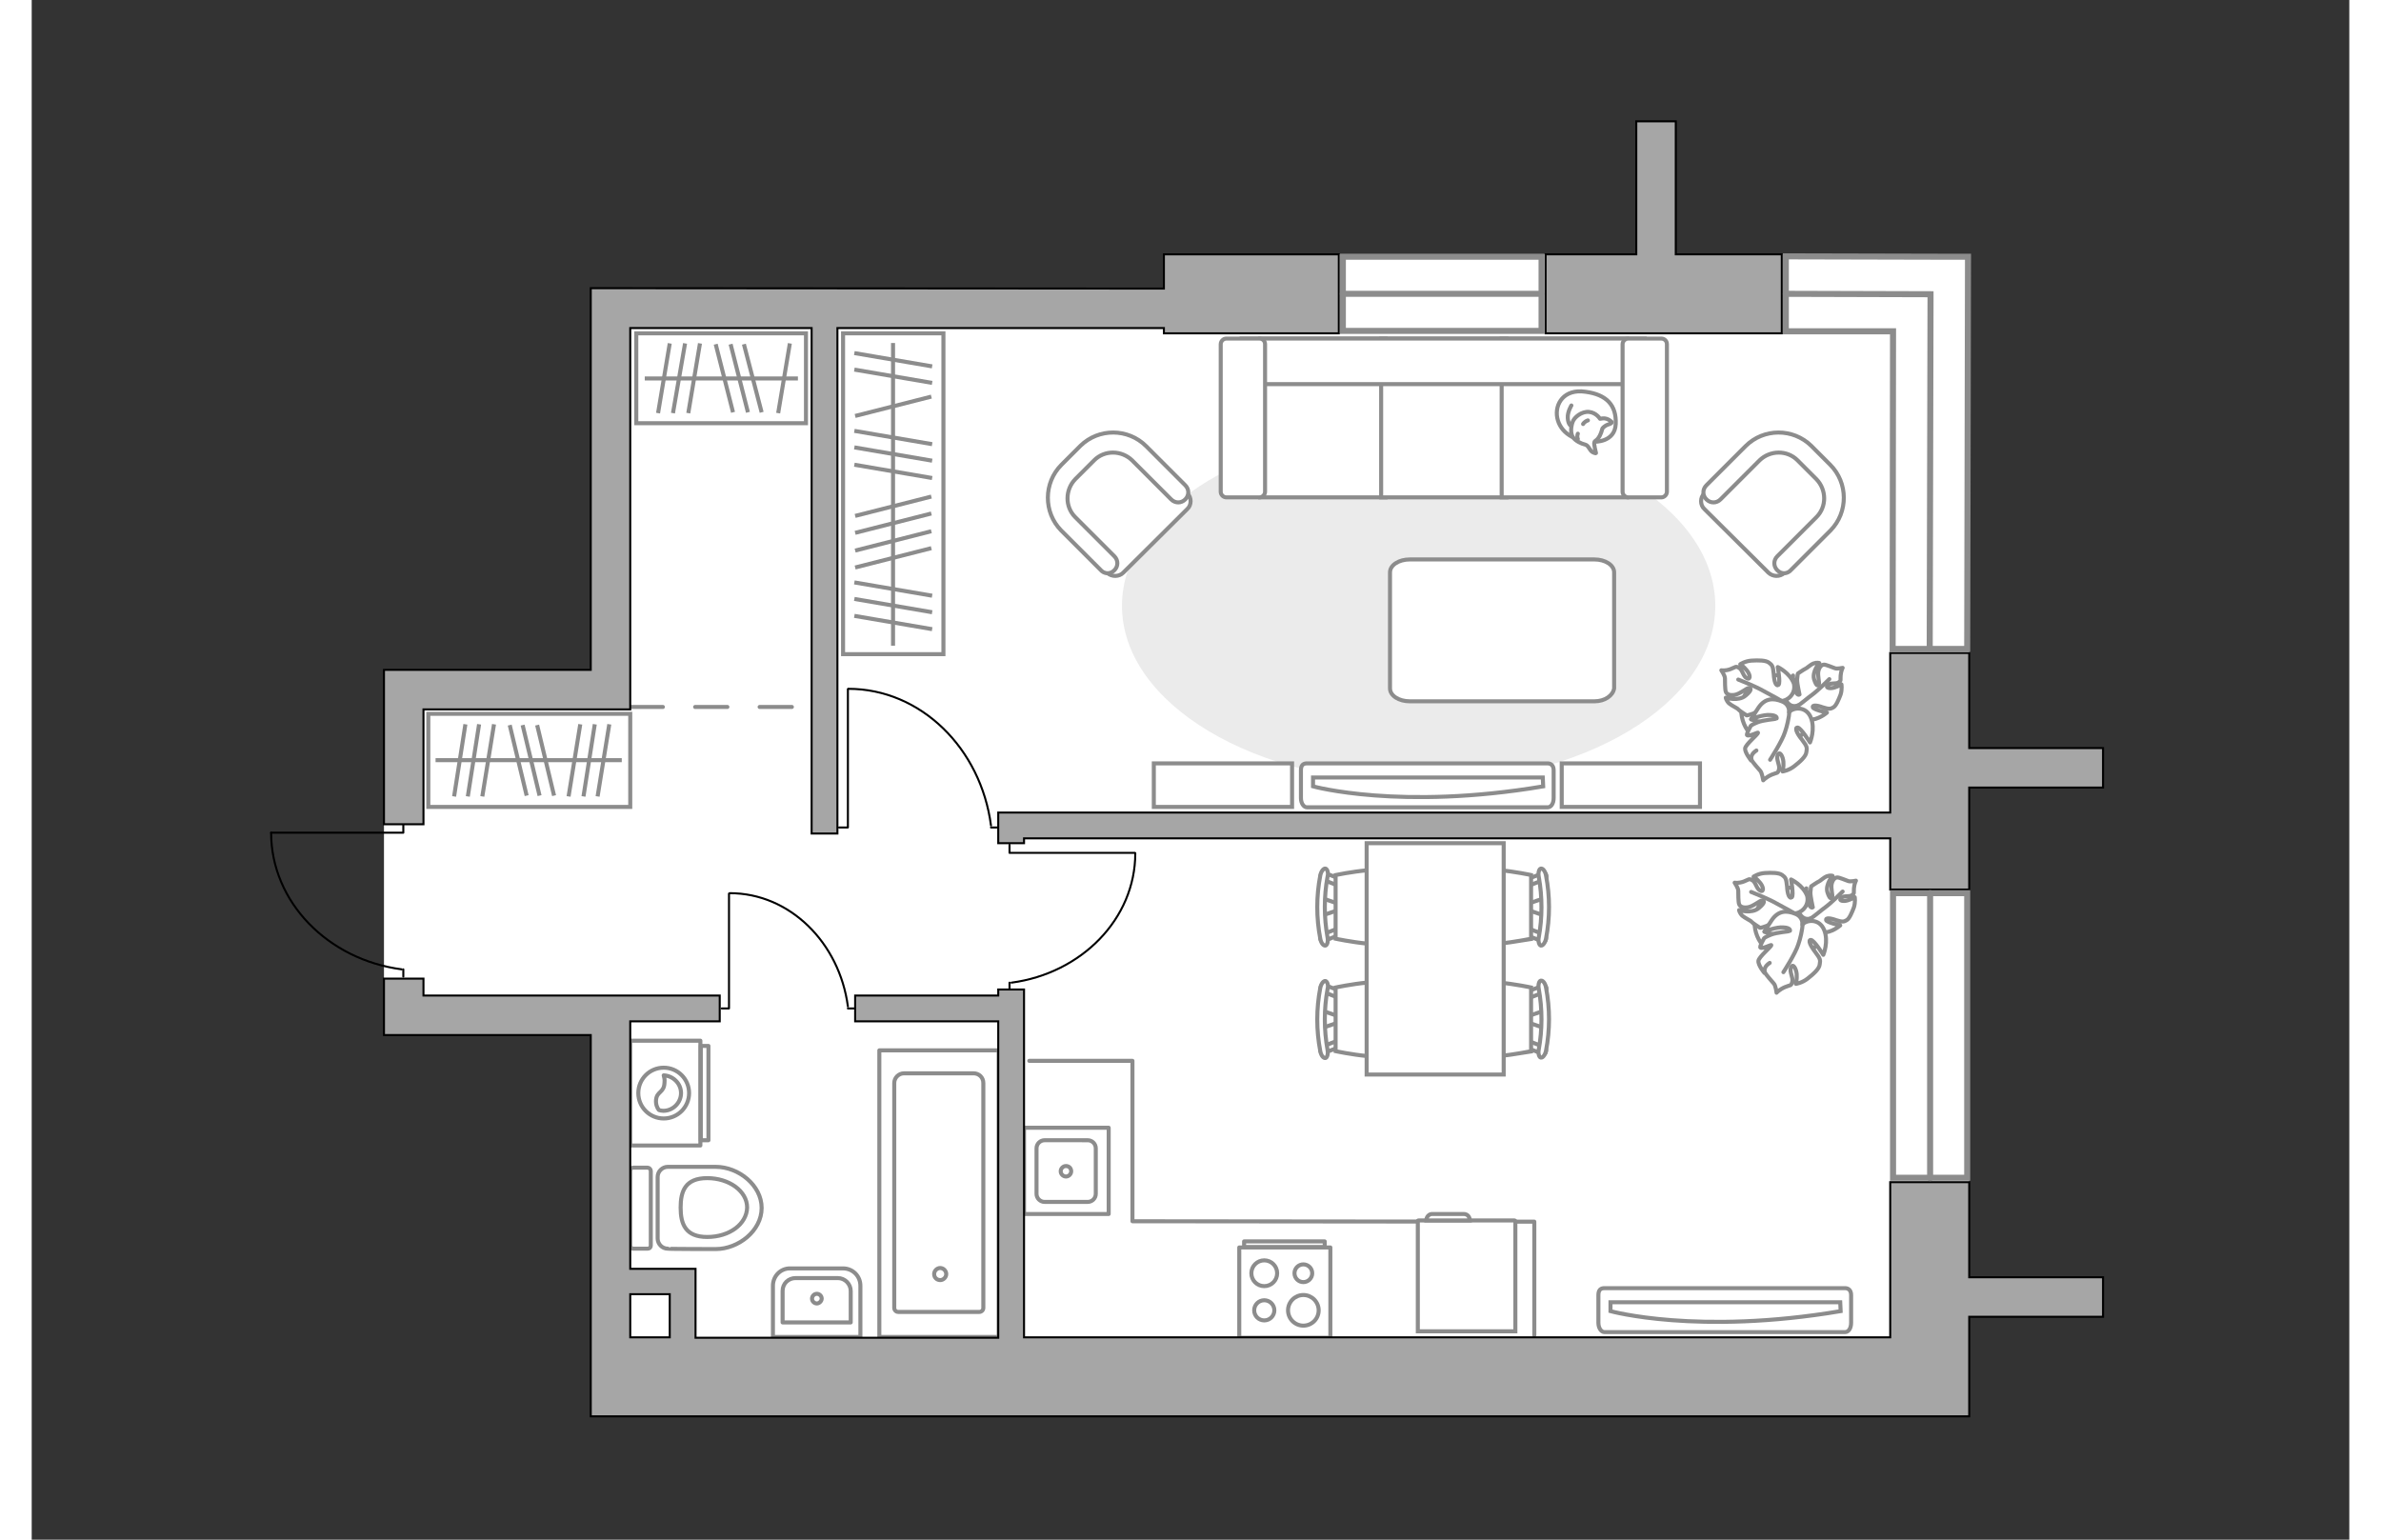 <?xml version="1.0" encoding="utf-8"?>
<!-- Generator: Adobe Illustrator 27.0.0, SVG Export Plug-In . SVG Version: 6.00 Build 0)  -->
<svg version="1.1" id="Слой_1" xmlns="http://www.w3.org/2000/svg" xmlns:xlink="http://www.w3.org/1999/xlink" x="0px" y="0px"
	 viewBox="0 0 575 382" style="enable-background:new 0 0 575 382;" xml:space="preserve" width="883" height="571">
<rect x="0" y="0" width="575" height="382" fill="#333333" stroke="none"/>
<style type="text/css">
	.st0{fill:#FFFFFF;}
	.st1{fill:none;stroke:#8C8C8C;stroke-linecap:round;stroke-linejoin:round;stroke-miterlimit:10;}
	.st2{fill:#FFFFFF;stroke:#8C8C8C;stroke-miterlimit:10;}
	.st3{fill:#EBEBEB;}
	.st4{fill:#FFFFFF;stroke:#8C8C8C;stroke-linecap:round;stroke-linejoin:round;stroke-miterlimit:10;}
	.st5{fill:none;stroke:#8C8C8C;stroke-miterlimit:10;}
	.st6{fill:none;stroke:#000000;stroke-width:0.5;stroke-linecap:round;stroke-linejoin:round;stroke-miterlimit:10;}
	.st7{fill:none;stroke:#8C8C8C;stroke-linecap:round;stroke-linejoin:round;stroke-miterlimit:10;stroke-dasharray:8;}
	.st8{fill:#A6A6A6;stroke:#000000;stroke-width:0.5;stroke-miterlimit:10;}
	.st9{fill:#FFFFFF;stroke:#8C8C8C;stroke-width:1.5;stroke-linecap:round;stroke-miterlimit:10;}
	.st10{fill:none;stroke:#8C8C8C;stroke-width:1.5;stroke-linecap:round;stroke-miterlimit:10;}
</style>
<g id="bg_1_">
	<polygon class="st0" points="280.9,63.1 280.9,71.5 138.7,71.5 138.7,166.2 87.4,166.2 87.4,256.7 138.7,256.7 138.7,351.3 
		280.9,351.3 280.9,351.3 480.7,351.3 480.7,63.1 	"/>
</g>
<g id="furniture_1_">
	<g>
		<g>
			<g>
				<path class="st1" d="M165.9,284.2v-26h-17.4v26H165.9z"/>
			</g>
			<rect x="166" y="259.5" class="st1" width="1.9" height="23.4"/>
		</g>
		<g>
			<circle class="st1" cx="156.8" cy="271.2" r="6.3"/>
			<path class="st1" d="M154.9,272.9c0.2-2.2,2-1.7,2.1-4.3c0.1-0.8-0.1-1.4-0.2-1.8c2.3,0.1,4.3,2,4.3,4.4s-2,4.4-4.4,4.4
				c-0.4,0-0.8-0.1-1.1-0.2C155.2,274.9,154.8,274,154.9,272.9z"/>
		</g>
	</g>
	<path id="Vector_148_00000134928984084475426590000014475844593454503044_" class="st1" d="M372.8,331.3v-28.2l-99.7-0.1v-39.8
		h-25.6"/>
	<g>
		<path id="Vector_8_00000119083410839650146930000007627774039984381325_" class="st2" d="M344.1,302.8h23.8c0.1,0,0.2,0.1,0.2,0.2
			v27.3h-24.2V303C343.9,302.9,343.9,302.8,344.1,302.8z"/>
		<path id="Vector_9_00000145027503780295373770000009275095851826731171_" class="st2" d="M356.8,302.8H346c0-0.9,0.7-1.6,1.4-1.6
			h7.9C356.2,301.2,356.8,301.9,356.8,302.8z"/>
	</g>
	<path id="Vector_51_00000124140491704762536220000013607593605434809000_" class="st3" d="M270.5,150.3c0-24.3,32.9-44,73.6-44
		c40.6,0,73.6,19.7,73.6,44s-32.9,44-73.6,44S270.5,174.6,270.5,150.3z"/>
	<path id="Vector_84_00000006686068740063867100000004724836779668081036_" class="st4" d="M387.7,174h-45.8c-2.7,0-4.9-1.4-4.9-3.2
		V142c0-1.8,2.2-3.2,4.9-3.2h45.8c2.7,0,4.9,1.4,4.9,3.2v28.8C392.3,172.6,390.3,174,387.7,174z"/>
	<g>
		<path id="Vector_37_00000118384896252046013200000009378189314656056224_" class="st2" d="M270.8,142.1l15.9-15.8
			c1.1-1,1.1-2.9,0-3.9l-10.9-11c-4-4-10.5-4-14.5-0.1l-5.3,5.3c-4,4-4,10.5-0.1,14.5l10.9,11C268,143.2,269.8,143.1,270.8,142.1z"
			/>
		<path id="Vector_38_00000073680677187738638900000016365546401501181568_" class="st2" d="M268.6,141.5c1-1,1-2.5,0-3.5l-9.7-9.7
			c-2.6-2.6-2.5-6.8,0-9.4l4.7-4.7c2.6-2.6,6.8-2.5,9.4,0l9.7,9.7c1,1,2.5,1,3.5,0s1-2.5,0-3.5l-9.7-9.7c-4.5-4.5-11.8-4.5-16.3-0.1
			l-4.7,4.7c-4.5,4.5-4.5,11.8-0.1,16.3l9.7,9.7C266.1,142.5,267.6,142.5,268.6,141.5z"/>
	</g>
	<g>
		<path id="Vector_37_00000061433883870108049400000010629721265674404744_" class="st2" d="M430.9,142.1L415,126.3
			c-1.1-1-1.1-2.9,0-3.9l10.9-11c4-4,10.5-4,14.5-0.1l5.3,5.3c4,4,4,10.5,0.1,14.5l-10.9,11C433.7,143.2,432,143.1,430.9,142.1z"/>
		<path id="Vector_38_00000024720984545385209110000000395079436693722253_" class="st2" d="M433.1,141.5c-1-1-1-2.5,0-3.5l9.7-9.7
			c2.6-2.6,2.5-6.8,0-9.4l-4.7-4.7c-2.6-2.6-6.8-2.5-9.4,0l-9.7,9.7c-1,1-2.5,1-3.5,0s-1-2.5,0-3.5l9.7-9.7
			c4.5-4.5,11.8-4.5,16.3-0.1l4.7,4.7c4.5,4.5,4.5,11.8,0.1,16.3l-9.7,9.7C435.6,142.5,434.1,142.5,433.1,141.5z"/>
	</g>
	<g>
		<path id="Vector_54_00000049920648869833988400000006611132539031533990_" class="st2" d="M304.8,84h31.1v39.4h-31.1V84z"/>
		<path id="Vector_55_00000069382639183944248660000003422135841242199225_" class="st2" d="M334.8,84h31.1v39.4h-31.1V84z"/>
		<path id="Vector_56_00000173867836274493684870000011744239825920307384_" class="st2" d="M364.7,84h31.1v39.4h-31.1V84z"/>
		<path id="Vector_57_00000175324079480577869220000002644813038404630202_" class="st2" d="M303.2,95.3L300.3,84h99.9v11.3H303.2z"
			/>
		<path id="Vector_58_00000026841660513767917060000012396891878706166410_" class="st2" d="M306,85.4V122c0,0.7-0.6,1.4-1.4,1.4
			h-8.2c-0.7,0-1.4-0.6-1.4-1.4V85.4c0-0.7,0.6-1.4,1.4-1.4h8.2C305.4,84,306,84.6,306,85.4z"/>
		<path id="Vector_59_00000060733235590668471920000004286191760929392565_" class="st2" d="M405.7,85.4V122c0,0.7-0.6,1.4-1.4,1.4
			h-8.2c-0.7,0-1.4-0.6-1.4-1.4V85.4c0-0.7,0.6-1.4,1.4-1.4h8.2C405.1,84,405.7,84.6,405.7,85.4z"/>
		<g>
			<path class="st4" d="M387.7,109.6c0,0,5.1,0.2,5.3-4.4c0.2-4.6-2.2-7.3-7.5-8c-5.3-0.8-7.7,3-7,6.5S382.6,109.6,387.7,109.6z"/>
			<path class="st4" d="M389.7,106.3c0,0,0.5-0.7,1.5-1s0.8-0.6,0.8-0.6s-0.9-1-2.2-0.9c-0.7,0.1-0.7,0.1-0.7,0.1s-0.9-1.5-2.7-1.7
				c-1.8-0.2-3.7,1.3-4.1,2.5c-0.4,1.1-0.6,2.8,0.1,3.8c0.6,0.9,2.1,1.6,3,1.8c0.9,0.2,1.1,1.5,1.9,1.9s0.8,0.2,0.8,0.2
				s-0.6-2.3-0.4-2.7C387.8,109.2,388.9,109.4,389.7,106.3z"/>
			<path class="st4" d="M384.9,105.2c0,0,0.3-0.6,1.2-0.9"/>
			<path class="st4" d="M383.6,107.6c0,0-0.3,0.7,0,1.3"/>
			<path class="st1" d="M382,105.7c0,0-0.8-0.2-0.9-2c-0.1-1.5,0.9-3.1,0.9-3.1"/>
		</g>
	</g>
	<g>
		<g id="Group_2_00000088120582781846978880000006661766600203308691_">
			<g id="Group_3_00000138541763446708213110000001791897302976826516_">
				<path id="Vector_10_00000035505041783209345520000002662412386346736773_" class="st2" d="M375.1,255l-4.4-1.5v-1.2l4.4-1.5V255
					z"/>
			</g>
			<g id="Group_4_00000008108545761785435920000011595887235341454747_">
				<path id="Vector_11_00000052799757074226113480000016166927792998259373_" class="st2" d="M370.9,246.7c0-0.4,0.2-0.8,0.5-0.8
					l3.6-1.4c0.4-0.1,0.7,0.1,0.8,0.6c0.1,0.5-0.1,1-0.4,1l-3.6,1.4c-0.4,0.1-0.7-0.1-0.8-0.6C370.9,246.8,370.9,246.7,370.9,246.7z
					"/>
			</g>
			<g id="Group_5_00000107575100399789103980000010762846318874132110_">
				<path id="Vector_12_00000024686539610497599920000002801183726289212822_" class="st2" d="M370.9,259.2c0-0.1,0-0.1,0-0.2
					c0.1-0.5,0.4-0.8,0.8-0.6l3.6,1.4c0.4,0.1,0.5,0.6,0.4,1.1s-0.4,0.8-0.8,0.6l-3.6-1.4C371.1,259.9,370.9,259.6,370.9,259.2z"/>
			</g>
			<path id="Vector_13_00000054256450141548935230000000704460047818071474_" class="st2" d="M353.5,260.8c-2.8-2.8-2.8-13,0-15.8
				c3.3-3.3,18.5,0,18.5,0v15.8C371.9,260.8,356.7,264.1,353.5,260.8z"/>
			<path id="Vector_14_00000172439797081529127190000018393279752849556110_" class="st2" d="M373.9,260.4c0.9-4.9,0.9-10.1,0-15.1
				c-0.2-1,0.1-1.9,0.5-2c0.5-0.1,1.1,0.6,1.3,1.7c1,5.2,1,10.5,0,15.7c-0.2,1-0.8,1.8-1.3,1.7C374,262.3,373.7,261.4,373.9,260.4z"
				/>
		</g>
		<g id="Group_2_00000019669857896934348790000005681843520402556832_">
			<g id="Group_3_00000055664766352158159580000002434129959717965457_">
				<path id="Vector_10_00000022519428863701079270000010594099482071076030_" class="st2" d="M375.1,227.1l-4.4-1.5v-1.2l4.4-1.5
					V227.1z"/>
			</g>
			<g id="Group_4_00000116939863277791766250000015828938511861729927_">
				<path id="Vector_11_00000181794282257716480870000009653420429357910450_" class="st2" d="M370.9,218.8c0-0.4,0.2-0.8,0.5-0.8
					l3.6-1.4c0.4-0.1,0.7,0.1,0.8,0.6c0.1,0.5-0.1,1-0.4,1l-3.6,1.4c-0.4,0.1-0.7-0.1-0.8-0.6C370.9,218.9,370.9,218.9,370.9,218.8z
					"/>
			</g>
			<g id="Group_5_00000074408444011997696550000000486226435011881606_">
				<path id="Vector_12_00000162332324041498484490000014734790032061159336_" class="st2" d="M370.9,231.3c0-0.1,0-0.1,0-0.2
					c0.1-0.5,0.4-0.8,0.8-0.6l3.6,1.4c0.4,0.1,0.5,0.6,0.4,1.1s-0.4,0.8-0.8,0.6l-3.6-1.4C371.1,232,370.9,231.7,370.9,231.3z"/>
			</g>
			<path id="Vector_13_00000116929227242955105860000009382617987210257292_" class="st2" d="M353.5,232.9c-2.8-2.8-2.8-13,0-15.8
				c3.3-3.3,18.5,0,18.5,0v15.8C371.9,232.9,356.7,236.2,353.5,232.9z"/>
			<path id="Vector_14_00000159464416518615962880000000248399336389399974_" class="st2" d="M373.9,232.6c0.9-4.9,0.9-10.1,0-15.1
				c-0.2-1,0.1-1.9,0.5-2c0.5-0.1,1.1,0.6,1.3,1.7c1,5.2,1,10.5,0,15.7c-0.2,1-0.8,1.8-1.3,1.7C374,234.5,373.7,233.5,373.9,232.6z"
				/>
		</g>
		<g id="Group_2_00000146497993413203399250000000541613885183383705_">
			<g id="Group_3_00000143601808165275635260000000236456976964147348_">
				<path id="Vector_10_00000175320336806087379660000002814200453948325556_" class="st2" d="M320.3,222.9l4.4,1.5v1.2l-4.4,1.5
					V222.9z"/>
			</g>
			<g id="Group_4_00000054225874530188910990000001570323941928394682_">
				<path id="Vector_11_00000037683376227560558060000009821072212416364184_" class="st2" d="M324.6,231.3c0,0.4-0.2,0.8-0.5,0.8
					l-3.6,1.4c-0.4,0.1-0.7-0.1-0.8-0.6c-0.1-0.5,0.1-1,0.4-1l3.6-1.4c0.4-0.1,0.7,0.1,0.8,0.6C324.6,231.1,324.6,231.2,324.6,231.3
					z"/>
			</g>
			<g id="Group_5_00000158724181815150481620000015987076526034004619_">
				<path id="Vector_12_00000085943001763952622050000008293490899073790600_" class="st2" d="M324.6,218.8c0,0.1,0,0.1,0,0.2
					c-0.1,0.5-0.4,0.8-0.8,0.6l-3.6-1.4c-0.4-0.1-0.5-0.6-0.4-1.1s0.4-0.8,0.8-0.6l3.6,1.4C324.4,218,324.6,218.4,324.6,218.8z"/>
			</g>
			<path id="Vector_13_00000121258207540873017620000009599466654261249952_" class="st2" d="M342,217.1c2.8,2.8,2.8,13,0,15.8
				c-3.3,3.3-18.5,0-18.5,0v-15.8C323.5,217.1,338.7,213.9,342,217.1z"/>
			<path id="Vector_14_00000070105236196461509410000002614430037271119006_" class="st2" d="M321.5,217.5c-0.9,4.9-0.9,10.1,0,15.1
				c0.2,1-0.1,1.9-0.5,2c-0.5,0.1-1.1-0.6-1.3-1.7c-1-5.2-1-10.5,0-15.7c0.2-1,0.8-1.8,1.3-1.7C321.4,215.6,321.8,216.5,321.5,217.5
				z"/>
		</g>
		<g id="Group_2_00000053508020140214368580000017127145133320928677_">
			<g id="Group_3_00000135686449030252118970000000279112356906376853_">
				<path id="Vector_10_00000003820765780520934570000009595260718263019925_" class="st2" d="M320.3,250.8l4.4,1.5v1.2l-4.4,1.5
					V250.8z"/>
			</g>
			<g id="Group_4_00000057835381680510116830000009915307937620443822_">
				<path id="Vector_11_00000013163575160315829220000018000946922465925817_" class="st2" d="M324.6,259.1c0,0.4-0.2,0.8-0.5,0.8
					l-3.6,1.4c-0.4,0.1-0.7-0.1-0.8-0.6c-0.1-0.5,0.1-1,0.4-1l3.6-1.4c0.4-0.1,0.7,0.1,0.8,0.6C324.6,259,324.6,259.1,324.6,259.1z"
					/>
			</g>
			<g id="Group_5_00000085962521586350268300000009102645649847868583_">
				<path id="Vector_12_00000119834450614666024980000003396205632065873577_" class="st2" d="M324.6,246.6c0,0.1,0,0.1,0,0.2
					c-0.1,0.5-0.4,0.8-0.8,0.6l-3.6-1.4c-0.4-0.1-0.5-0.6-0.4-1.1s0.4-0.8,0.8-0.6l3.6,1.4C324.4,245.9,324.6,246.3,324.6,246.6z"/>
			</g>
			<path id="Vector_13_00000044163157043559233250000012508261853816567188_" class="st2" d="M342,245c2.8,2.8,2.8,13,0,15.8
				c-3.3,3.3-18.5,0-18.5,0V245C323.5,245,338.7,241.7,342,245z"/>
			<path id="Vector_14_00000183947328912210900530000009782072264424527259_" class="st2" d="M321.5,245.4c-0.9,4.9-0.9,10.1,0,15.1
				c0.2,1-0.1,1.9-0.5,2c-0.5,0.1-1.1-0.6-1.3-1.7c-1-5.2-1-10.5,0-15.7c0.2-1,0.8-1.8,1.3-1.7C321.4,243.5,321.8,244.4,321.5,245.4
				z"/>
		</g>
		<path id="Vector_35_00000023993733696763908910000001349854633378800513_" class="st2" d="M365.2,209.3v57.3h-34v-51.1v-6.3h34
			V209.3z"/>
	</g>
	<g>
		<path id="Vector_60_00000095338721710998341740000015306245860193900948_" class="st2" d="M440.5,172.1c-2.3-4.2-7.5-5.8-11.8-3.5
			c-4.2,2.3-5.8,7.5-3.5,11.8c2.3,4.2,7.5,5.8,11.8,3.5S442.8,176.4,440.5,172.1z"/>
		<path class="st4" d="M438.2,175c0,0-1.4,0.7-2.5-0.6s-1.8-2.8-0.3-4.8c1.5-1.9,1.6-2,1.6-2s-0.1,2.6,0.5,3.8s1,1,1.1,0.9
			c0-0.1-0.6-2.5-0.6-3.7c0.1-1.3,0.2-1.5,0.2-1.5s1.6-1.1,1.9-1.2c0.3-0.1,1.2-1,2-1.3s1.4-0.1,1.4-0.1s-1.8,2.1-1.3,4
			c0.6,1.9,1,1.7,1.2,1.3s-0.4-2.3-0.1-3.4c0.3-1.1,0.9-1.5,1.4-1.5s2.1,0.7,2.7,0.9c0.5,0.2,1.9-0.1,1.9-0.1s-0.4,0.7-0.5,1.9
			s0.2,1.2-0.5,1.7s-2.1,0-2.7,0.7c-0.7,0.7,0.6,0.9,1.6,0.6c1-0.3,1.8-0.8,1.8-0.8s0.2,1.2-0.2,2.5c-0.5,1.3-1.1,2.8-1.8,3.2
			s-1,0.5-2.6,0c-1.6-0.6-2.7-0.6-2.5,0s3.5,1.3,3.5,1.3s-2.1,1.9-4.6,1.8C438.2,178.6,437.7,176.1,438.2,175z"/>
		<path class="st1" d="M446,168.5c0,0-2.8,2.8-4.3,3.9c-1,0.7-2.7,2.2-3.5,2.7c-1.1,0.8-2.4,1.3-3.7,1.5"/>
		<path class="st4" d="M434,173.9c0,0,1.4,1.1,0.5,2.9c-0.9,1.8-2.2,3.2-5,2.5c-2.7-0.7-2.9-0.8-2.9-0.8s2.8-1.1,3.9-2.3
			s0.6-1.6,0.4-1.5c-0.1,0-2.4,1.8-3.7,2.3c-1.4,0.5-1.7,0.5-1.7,0.5s-1.9-1.2-2.1-1.5s-1.6-0.9-2.3-1.5c-0.7-0.7-0.8-1.4-0.8-1.4
			s3.1,1,4.9-0.5s1.3-1.9,0.8-1.9s-2.2,1.5-3.5,1.7s-2-0.2-2.2-0.8s-0.2-2.6-0.2-3.3s-0.9-2-0.9-2s1,0.2,2.3-0.3s1.2-0.8,2.1-0.3
			s1,2.2,2,2.6c1,0.4,0.7-1.1-0.1-2c-0.8-1-1.6-1.5-1.6-1.5s1.2-0.8,2.8-0.9c1.7-0.1,3.5-0.1,4.3,0.5s1,0.8,1.2,2.8
			c0.1,2,0.6,3.2,1.2,2.7c0.5-0.5-0.2-4.4-0.2-4.4s3,1.4,4,4.1C437.8,172.3,435.4,174,434,173.9z"/>
		<path class="st1" d="M423.4,168.6c0,0,4.3,1.7,6.2,2.8c1.2,0.7,3.6,1.9,4.5,2.5c1.4,0.8,2.5,1.9,3.3,3.3"/>
		<g>
			<path class="st4" d="M427.9,186.2c-1.2,0.8-1.4,1.6-1.2,2.3c0.2,0.6,1.8,2.3,2.2,2.8s0.7,2.3,0.7,2.3s0.7-0.8,2.1-1.4
				c1.4-0.6,1.5-0.2,1.8-1.3s-0.8-2.5-0.3-3.6s1.3,0.4,1.4,1.7s-0.2,2.4-0.2,2.4s1.5-0.2,2.9-1.3s2.9-2.4,3-3.5
				c0.2-1.1,0.2-1.4-1.1-3.1c-1.4-1.7-1.8-3-1.1-3c0.8,0,3.1,3.7,3.1,3.7s1.4-3.3,0.2-6.2c-1.2-2.9-4.4-2.5-5.4-1.3
				c0,0,0.3-1.9-1.8-2.7c-2-0.8-4.1-0.9-5.8,1.6c-1.7,2.6-1.8,2.8-1.8,2.8s3-1.2,4.8-1c1.7,0.1,1.6,0.8,1.5,0.9
				c-0.1,0.1-3.2,0.3-4.7,0.9s-1.7,0.9-1.7,0.9s-1.2,2.1-0.9,2.3c0.5,0.4,2.7-0.8,2.7-0.6c0,0.4-3.1,2.9-3.2,3.9s1.5,3,1.5,3"/>
			<path class="st1" d="M431.3,188.5c0,0,3-4.6,3.7-6.9c0.5-1.4,1-3.6,1.1-5.2"/>
		</g>
	</g>
	<g>
		<rect x="98.4" y="177.1" class="st2" width="50.1" height="23.1"/>
		<line class="st5" x1="143.3" y1="179.7" x2="140.4" y2="197.6"/>
		<line class="st5" x1="139.7" y1="179.7" x2="136.9" y2="197.6"/>
		<line class="st5" x1="136.1" y1="179.7" x2="133.2" y2="197.6"/>
		<line class="st5" x1="114.7" y1="179.7" x2="111.8" y2="197.6"/>
		<line class="st5" x1="111" y1="179.7" x2="108.2" y2="197.6"/>
		<line class="st5" x1="107.6" y1="179.7" x2="104.8" y2="197.6"/>
		<line class="st5" x1="125.4" y1="179.9" x2="129.6" y2="197.4"/>
		<line class="st5" x1="121.8" y1="179.9" x2="126" y2="197.4"/>
		<line class="st5" x1="118.6" y1="179.9" x2="122.8" y2="197.4"/>
		<line class="st5" x1="146.4" y1="188.6" x2="100.2" y2="188.6"/>
	</g>
	<g>
		<rect x="150" y="82.7" class="st2" width="42.1" height="22.3"/>
		<line class="st5" x1="155.4" y1="102.5" x2="158.3" y2="85.2"/>
		<line class="st5" x1="159.1" y1="102.5" x2="162.1" y2="85.2"/>
		<line class="st5" x1="162.9" y1="102.5" x2="165.8" y2="85.2"/>
		<line class="st5" x1="185.2" y1="102.5" x2="188.1" y2="85.2"/>
		<line class="st5" x1="174" y1="102.3" x2="169.7" y2="85.4"/>
		<line class="st5" x1="177.7" y1="102.3" x2="173.4" y2="85.4"/>
		<line class="st5" x1="181.1" y1="102.3" x2="176.7" y2="85.4"/>
		<line class="st5" x1="152.1" y1="93.9" x2="190.1" y2="93.9"/>
	</g>
	<g>
		<rect x="201.3" y="82.7" class="st2" width="24.9" height="79.6"/>
		<line class="st5" x1="204.1" y1="87.6" x2="223.4" y2="90.9"/>
		<line class="st5" x1="204.1" y1="91.7" x2="223.4" y2="95"/>
		<line class="st5" x1="204.1" y1="106.9" x2="223.4" y2="110.2"/>
		<line class="st5" x1="204.1" y1="111" x2="223.4" y2="114.3"/>
		<line class="st5" x1="204.1" y1="115.3" x2="223.4" y2="118.6"/>
		<line class="st5" x1="204.1" y1="144.5" x2="223.4" y2="147.8"/>
		<line class="st5" x1="204.1" y1="148.6" x2="223.4" y2="151.9"/>
		<line class="st5" x1="204.1" y1="152.8" x2="223.4" y2="156.1"/>
		<line class="st5" x1="204.3" y1="103.2" x2="223.2" y2="98.4"/>
		<line class="st5" x1="204.3" y1="128" x2="223.2" y2="123.2"/>
		<line class="st5" x1="204.3" y1="132.2" x2="223.2" y2="127.4"/>
		<line class="st5" x1="204.3" y1="136.6" x2="223.2" y2="131.8"/>
		<line class="st5" x1="204.3" y1="140.8" x2="223.2" y2="136"/>
		<line class="st5" x1="213.7" y1="85.1" x2="213.7" y2="160.2"/>
	</g>
	<g>
		<g>
			<path id="Vector_90_00000079487127803669545100000017215607195906133427_" class="st2" d="M316.4,200.3c-0.8,0-1.5-1-1.5-2.3
				v-6.9c0-1.3,0.6-1.7,1.5-1.7h59.7c0.8,0,1.5,0.5,1.5,1.7v6.9c0,1.3-0.6,2.3-1.5,2.3H316.4z"/>
			<path id="Vector_91_00000106829606957589698040000015725985336417449878_" class="st2" d="M374.9,192.9h-57v2.2
				c0,0,21.6,6,57.1,0L374.9,192.9z"/>
		</g>
		<rect x="379.6" y="189.4" class="st2" width="34.3" height="10.8"/>
		<rect x="278.4" y="189.4" class="st2" width="34.3" height="10.8"/>
	</g>
	<g>
		<g>
			<path id="Vector_90_00000057127304549955720310000001231872014732196249_" class="st2" d="M390.2,330.5c-0.8,0-1.5-1-1.5-2.3
				v-6.9c0-1.3,0.6-1.7,1.5-1.7h59.7c0.8,0,1.5,0.5,1.5,1.7v6.9c0,1.3-0.6,2.3-1.5,2.3H390.2z"/>
			<path id="Vector_91_00000105396247280776734030000002414831872408502971_" class="st2" d="M448.7,323.1h-57v2.2
				c0,0,21.6,6,57.1,0L448.7,323.1z"/>
		</g>
	</g>
	<g>
		<path id="Vector_60_00000079476976571238024620000007341208553955870122_" class="st2" d="M443.8,224.8c-2.3-4.2-7.5-5.8-11.8-3.5
			c-4.2,2.3-5.8,7.5-3.5,11.8c2.3,4.2,7.5,5.8,11.8,3.5C444.5,234.3,446.1,229.1,443.8,224.8z"/>
		<path class="st4" d="M441.5,227.8c0,0-1.4,0.7-2.5-0.6s-1.8-2.8-0.3-4.8c1.5-1.9,1.6-2,1.6-2s-0.1,2.6,0.5,3.8s1,1,1.1,0.9
			c0-0.1-0.6-2.5-0.6-3.7c0.1-1.3,0.2-1.5,0.2-1.5s1.6-1.1,1.9-1.2c0.3-0.1,1.2-1,2-1.3s1.4-0.1,1.4-0.1s-1.8,2.1-1.3,4
			c0.6,1.9,1,1.7,1.2,1.3s-0.4-2.3-0.1-3.4c0.3-1.1,0.9-1.5,1.4-1.5s2.1,0.7,2.7,0.9c0.5,0.2,1.9-0.1,1.9-0.1s-0.4,0.7-0.5,1.9
			s0.2,1.2-0.5,1.7s-2.1,0-2.7,0.7c-0.7,0.7,0.6,0.9,1.6,0.6c1-0.3,1.8-0.8,1.8-0.8s0.2,1.2-0.2,2.5c-0.5,1.3-1.1,2.8-1.8,3.2
			s-1,0.5-2.6,0c-1.6-0.6-2.7-0.6-2.5,0s3.5,1.3,3.5,1.3s-2.1,1.9-4.6,1.8C441.5,231.3,440.9,228.8,441.5,227.8z"/>
		<path class="st1" d="M449.3,221.2c0,0-2.8,2.8-4.3,3.9c-1,0.7-2.7,2.2-3.5,2.7c-1.1,0.8-2.4,1.3-3.7,1.5"/>
		<path class="st4" d="M437.3,226.6c0,0,1.4,1.1,0.5,2.9c-0.9,1.8-2.2,3.2-5,2.5c-2.7-0.7-2.9-0.8-2.9-0.8s2.8-1.1,3.9-2.3
			s0.6-1.6,0.4-1.5c-0.1,0-2.4,1.8-3.7,2.3s-1.7,0.5-1.7,0.5s-1.9-1.2-2.1-1.5s-1.6-0.9-2.3-1.5c-0.7-0.7-0.8-1.4-0.8-1.4
			s3.1,1,4.9-0.5s1.3-1.9,0.8-1.9s-2.2,1.5-3.5,1.7s-2-0.2-2.2-0.8s-0.2-2.6-0.2-3.3s-0.9-2-0.9-2s1,0.2,2.3-0.3s1.2-0.8,2.1-0.3
			s1,2.2,2,2.6c1,0.4,0.7-1.1-0.1-2c-0.8-1-1.6-1.5-1.6-1.5s1.2-0.8,2.8-0.9c1.7-0.1,3.5-0.1,4.3,0.5s1,0.8,1.2,2.8
			c0.1,2,0.6,3.2,1.2,2.7c0.5-0.5-0.2-4.4-0.2-4.4s3,1.4,4,4.1C441.1,225,438.7,226.7,437.3,226.6z"/>
		<path class="st1" d="M426.6,221.3c0,0,4.3,1.7,6.2,2.8c1.2,0.7,3.6,1.9,4.5,2.5c1.4,0.8,2.5,1.9,3.3,3.3"/>
		<g>
			<path class="st4" d="M431.2,238.9c-1.2,0.8-1.4,1.6-1.2,2.3c0.2,0.6,1.8,2.3,2.2,2.8c0.5,0.5,0.7,2.3,0.7,2.3s0.7-0.8,2.1-1.4
				c1.4-0.6,1.5-0.2,1.8-1.3s-0.8-2.5-0.3-3.6s1.3,0.4,1.4,1.7s-0.2,2.4-0.2,2.4s1.5-0.2,2.9-1.3s2.9-2.4,3-3.5
				c0.2-1.1,0.2-1.4-1.1-3.1s-1.8-3-1.1-3c0.8,0,3.1,3.7,3.1,3.7s1.4-3.3,0.2-6.2c-1.2-2.9-4.4-2.5-5.4-1.3c0,0,0.3-1.9-1.8-2.7
				c-2-0.8-4.1-0.9-5.8,1.6c-1.7,2.6-1.8,2.8-1.8,2.8s3-1.2,4.8-1c1.7,0.1,1.6,0.8,1.5,0.9c-0.1,0.1-3.2,0.3-4.7,0.9
				s-1.7,0.9-1.7,0.9s-1.2,2.1-0.9,2.3c0.5,0.4,2.7-0.8,2.7-0.6c0,0.4-3.1,2.9-3.2,3.9c-0.1,1.1,1.5,3,1.5,3"/>
			<path class="st1" d="M434.6,241.2c0,0,3-4.6,3.7-6.9c0.5-1.4,1-3.6,1.1-5.2"/>
		</g>
	</g>
	<g>
		<polyline class="st6" points="273.7,211.6 242.6,211.6 242.6,209.6 		"/>
		<line class="st6" x1="242.6" y1="245.4" x2="242.6" y2="243.8"/>
		<path class="st6" d="M243.1,243.8c17.3-2.3,30.7-15.8,30.7-32.1"/>
	</g>
	<g>
		<polyline class="st6" points="173,221.7 173,250.2 171.2,250.2 		"/>
		<line class="st6" x1="204" y1="250.2" x2="202.5" y2="250.2"/>
		<path class="st6" d="M202.5,249.7c-2.1-15.8-14.4-28.1-29.3-28.1"/>
	</g>
	<g>
		<polyline class="st6" points="202.5,171 202.5,205.3 200.3,205.3 		"/>
		<line class="st6" x1="239.8" y1="205.3" x2="238" y2="205.3"/>
		<path class="st6" d="M238,204.8c-2.5-19.1-17.4-33.9-35.4-33.9"/>
	</g>
</g>
<g id="plan">
	<g>
		<polyline class="st6" points="59.4,206.6 92.2,206.6 92.2,204.5 		"/>
		<line class="st6" x1="92.2" y1="242.3" x2="92.2" y2="240.5"/>
		<path class="st6" d="M91.8,240.5c-18.3-2.4-32.4-16.7-32.4-33.9"/>
	</g>
	<line class="st7" x1="148.6" y1="175.4" x2="193.5" y2="175.4"/>
	<g>
		<rect x="246.2" y="279.8" class="st1" width="21" height="21.4"/>
		<path class="st1" d="M264,291.1v5.1c0,1.1-0.9,2-2,2h-10.7c-1.1,0-2-0.9-2-2v-11.3c0-1.1,0.9-2,2-2H262c1.1,0,2,0.9,2,2v0.9v8.1"
			/>
		<path class="st1" d="M257.9,290.6c0,0.7-0.6,1.3-1.3,1.3c-0.7,0-1.3-0.6-1.3-1.3c0-0.7,0.6-1.3,1.3-1.3
			C257.4,289.3,257.9,289.9,257.9,290.6z"/>
	</g>
	<g>
		<g>
			<path class="st1" d="M322.2,309.5h-22.6v22.4h22.6V309.5z"/>
			<circle class="st1" cx="315.5" cy="325.1" r="3.8"/>
			<circle class="st1" cx="315.5" cy="315.9" r="2.2"/>
			<circle class="st1" cx="305.8" cy="315.9" r="3.2"/>
			<circle class="st1" cx="305.8" cy="325.1" r="2.5"/>
		</g>
		<rect x="300.8" y="308" class="st1" width="20" height="1.4"/>
	</g>
	<g>
		<g>
			<path class="st1" d="M169.7,309.9c5.6,0,11.4-4.5,11.4-10.2c0-5.6-5.7-10.2-11.4-10.2c-0.1,0-11.9,0-11.9,0
				c-1.3,0-2.5,1.1-2.5,2.5v15.3c0,1.3,1.1,2.5,2.5,2.5C157.9,309.9,169.6,309.9,169.7,309.9z"/>
			<path class="st1" d="M167.6,306.9c-5.4,0-6.6-3.2-6.6-7.3c0-4,1.1-7.3,6.6-7.3c5.4,0,9.9,3.2,9.9,7.3
				C177.4,303.7,173.1,306.9,167.6,306.9z"/>
			<path class="st1" d="M148.5,309v-18.5c0-0.5,0.3-0.8,0.8-0.8h3.5c0.4,0,0.8,0.4,0.8,0.8V309c0,0.5-0.3,0.8-0.8,0.8h-3.5
				C148.9,309.9,148.5,309.4,148.5,309z"/>
		</g>
	</g>
	<g>
		<g>
			<g>
				<path class="st1" d="M188.1,314.7h13.2c2.4,0,4.3,1.9,4.3,4.3v12.7h-21.7V319C183.9,316.6,185.8,314.7,188.1,314.7z"/>
				<path class="st1" d="M194.3,328.1h-8v-7.8c0-1.9,1.5-3.2,3.2-3.2H200c1.8,0,3.2,1.5,3.2,3.2v7.8h-11"/>
			</g>
			<path class="st1" d="M194.8,323.4c-0.6,0-1.2-0.5-1.2-1.2c0-0.6,0.5-1.2,1.2-1.2c0.6,0,1.2,0.5,1.2,1.2
				C196,322.8,195.4,323.4,194.8,323.4z"/>
		</g>
	</g>
	<g>
		<g>
			<g>
				<g>
					<rect x="210.3" y="260.6" class="st1" width="29.6" height="71.1"/>
				</g>
			</g>
			<path class="st1" d="M225.4,317.6c0.8,0,1.5-0.7,1.5-1.5s-0.7-1.5-1.5-1.5s-1.5,0.7-1.5,1.5C223.9,317,224.6,317.6,225.4,317.6z"
				/>
			<path class="st1" d="M236.1,268.7v55.8c0,0.6-0.5,1-1,1H215c-0.6,0-1-0.5-1-1v-55.8c0-1.3,1.1-2.4,2.4-2.4h17.3
				C235,266.3,236.1,267.3,236.1,268.7z"/>
		</g>
	</g>
	<g>
		<path class="st8" d="M513.9,316.9h-33.2v-23.6h-19.6v38.5H246.2v-86.3h-6.4v1.5h-35.5v6.4h35.5v78.5h-75.1v-15.2l0,0v-1.9h-16.2
			v-61.4h22.2V247H146l0,0H97.2v-4.2h-9.8v14h3.4l0,0h47.9v81.6l0,0v13h322.4l0,0h19.6v-24.7h33.2V316.9z M158.3,321.1v10.7h-9.8
			v-10.7H158.3z"/>
		<polygon class="st8" points="434.2,63.1 407.9,63.1 407.9,30.1 398.1,30.1 398.1,63.1 375.6,63.1 375.6,82.7 434.2,82.7 		"/>
		<polygon class="st8" points="97.2,176 148.5,176 148.5,174.8 148.5,174.8 148.5,81.4 193.5,81.4 193.5,206.8 199.9,206.8 
			199.9,81.4 280.9,81.4 280.9,82.7 324.3,82.7 324.3,63.1 280.9,63.1 280.9,71.6 138.7,71.5 138.7,75.1 138.7,75.1 138.7,166.2 
			87.4,166.2 87.4,167.2 87.4,167.2 87.4,204.5 97.2,204.5 		"/>
		<polygon class="st8" points="244.5,201.6 244.5,201.6 239.8,201.6 239.8,209.2 246.2,209.2 246.2,208 461.1,208 461.1,220.7 
			480.7,220.7 480.7,195.4 513.9,195.4 513.9,185.6 480.7,185.6 480.7,162 461.1,162 461.1,201.6 		"/>
	</g>
</g>
<g id="windows_1_">
	<g>
		<rect x="461.8" y="221.6" class="st9" width="18.4" height="70.6"/>
		<line class="st10" x1="471" y1="292.3" x2="471" y2="221.6"/>
	</g>
	<g>
		<polygon class="st9" points="480.2,161 480.4,63.7 476.8,63.7 476.8,63.7 435.2,63.6 435.2,82.2 461.8,82.2 461.7,161 		"/>
		<polyline class="st10" points="470.9,161 471.1,74.7 471.1,73 435.2,72.9 		"/>
	</g>
	<g>
		<rect x="325.3" y="63.7" class="st9" width="49.3" height="18.4"/>
		<line class="st10" x1="374.5" y1="72.9" x2="325.3" y2="72.9"/>
	</g>
</g>
<g id="points">
	<path id="r1_00000055686220831101274220000015993300736273256320_" class="st1" d="M364.4,156.4"/>
	<path id="k1" class="st1" d="M348.2,240.5"/>
	<path id="s1" class="st1" d="M189.2,279.8"/>
	<path id="g1" class="st1" d="M170.7,138.4"/>
	<path id="h1" class="st1" d="M162.1,219.6"/>
</g>
</svg>
